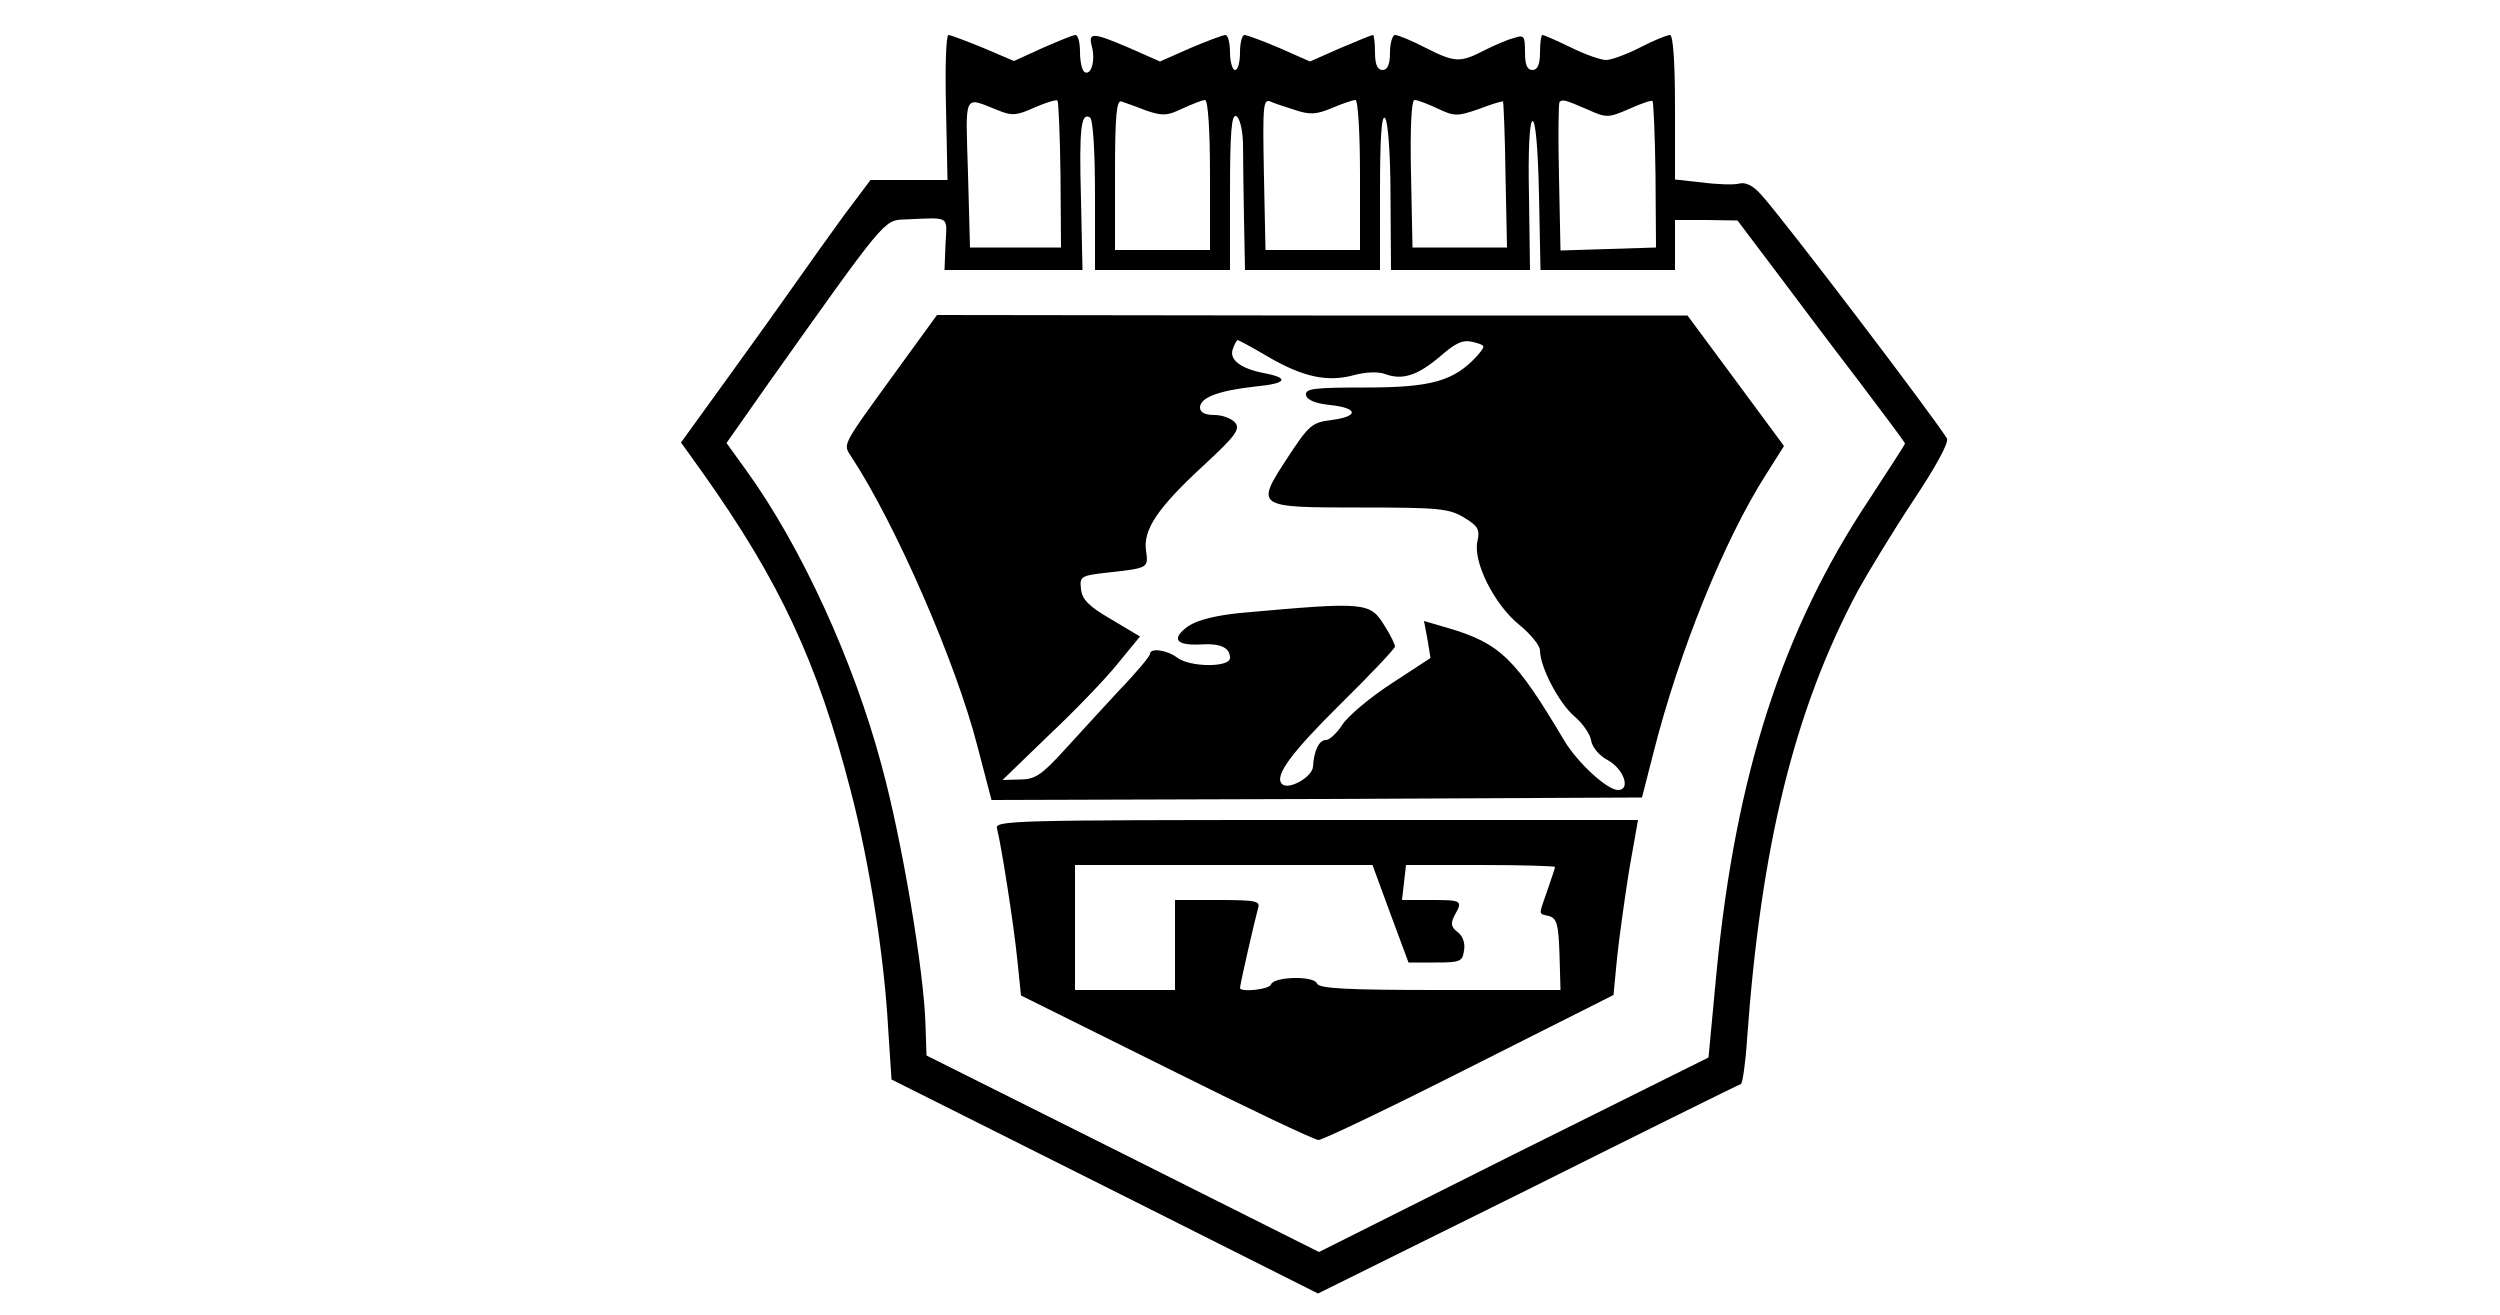 <?xml version="1.0" standalone="no"?>
<!DOCTYPE svg PUBLIC "-//W3C//DTD SVG 20010904//EN" "http://www.w3.org/TR/2001/REC-SVG-20010904/DTD/svg10.dtd">
<svg xmlns="http://www.w3.org/2000/svg" version="1.0" width="500pt" height="263pt" viewBox="0 0 500 263" preserveAspectRatio="xMidYMid meet">
<g transform="translate(0,263) scale(0.1,-0.1)" fill="#000000" stroke="none">
<path d="M1892 2415 l3 -145 -77 0 -77 0 -54 -72 c-29 -40 -72 -100 -95 -133 -23 -33 -84 -118 -136 -190 l-94 -130 43 -60 c154 -217 230 -379 296 -635 37 -141 67 -330 75 -472 l7 -107 427 -214 426 -214 420 208 c230 115 422 210 426 211 3 2 9 41 12 88 28 390 95 661 222 899 20 36 69 117 110 179 46 69 72 117 68 125 -30 48 -328 440 -372 488 -15 17 -30 25 -43 22 -10 -3 -44 -2 -74 2 l-55 6 0 145 c0 92 -4 144 -10 144 -6 0 -33 -11 -60 -25 -27 -14 -58 -25 -68 -25 -10 0 -42 11 -70 25 -29 14 -54 25 -57 25 -3 0 -5 -16 -5 -35 0 -24 -5 -35 -15 -35 -11 0 -15 11 -15 36 0 32 -2 35 -22 28 -13 -3 -40 -15 -60 -25 -48 -25 -59 -24 -118 6 -27 14 -54 25 -60 25 -5 0 -10 -16 -10 -35 0 -24 -5 -35 -15 -35 -10 0 -15 11 -15 35 0 19 -2 35 -4 35 -3 0 -32 -12 -65 -26 l-61 -27 -61 27 c-33 14 -65 26 -70 26 -5 0 -9 -16 -9 -35 0 -19 -4 -35 -10 -35 -5 0 -10 16 -10 35 0 19 -4 35 -9 35 -5 0 -37 -12 -70 -26 l-61 -27 -61 27 c-75 32 -83 32 -75 2 7 -28 -2 -58 -15 -50 -5 3 -9 21 -9 40 0 19 -4 34 -9 34 -5 0 -34 -12 -66 -26 l-57 -26 -61 26 c-34 14 -66 26 -70 26 -5 0 -7 -65 -5 -145z m105 -6 c27 -11 37 -10 72 6 23 10 43 16 46 14 2 -3 5 -70 6 -149 l1 -145 -91 0 -91 0 -4 148 c-5 165 -10 154 61 126z m295 0 c33 -11 42 -11 73 4 20 9 40 17 45 17 6 0 10 -60 10 -150 l0 -150 -95 0 -95 0 0 151 c0 117 3 150 13 146 6 -2 29 -10 49 -18z m298 1 c30 -10 43 -9 74 4 21 9 42 16 47 16 5 0 9 -67 9 -150 l0 -150 -94 0 -95 0 -3 143 c-3 152 -2 161 15 153 7 -3 28 -10 47 -16z m285 3 c34 -16 39 -16 83 -1 25 10 47 16 48 15 1 -1 4 -67 5 -147 l3 -145 -94 0 -95 0 -3 148 c-2 92 1 147 7 147 6 0 27 -8 46 -17z m300 -2 c38 -17 41 -17 83 1 24 11 45 18 47 16 2 -2 5 -69 6 -148 l1 -145 -95 -3 -96 -3 -3 147 c-2 80 -1 148 1 150 6 6 12 4 56 -15z m-985 -172 l0 -149 135 0 135 0 0 156 c0 118 3 155 12 152 7 -3 13 -25 14 -54 0 -27 1 -95 2 -151 l2 -103 135 0 135 0 0 157 c0 106 3 154 10 147 6 -6 11 -72 11 -157 l1 -147 139 0 139 0 -2 148 c-2 92 1 148 7 150 6 1 11 -54 13 -148 l3 -150 134 0 135 0 0 50 0 50 63 0 62 -1 77 -102 c42 -56 117 -156 167 -221 50 -66 91 -121 91 -123 0 -2 -32 -51 -71 -111 -174 -261 -268 -552 -306 -947 l-16 -170 -390 -194 -389 -195 -393 197 -392 196 -2 61 c-3 108 -47 370 -88 520 -56 209 -161 438 -271 590 l-39 54 85 121 c230 324 230 325 270 326 94 4 86 9 83 -49 l-2 -52 138 0 138 0 -3 141 c-4 143 0 175 18 164 6 -4 10 -66 10 -156z"/>
<path d="M1789 1883 c-108 -149 -103 -140 -86 -167 88 -134 209 -411 252 -579 l28 -107 651 2 650 3 23 90 c52 205 142 426 225 556 l36 57 -96 130 -97 131 -751 0 -750 1 -85 -117z m748 33 c69 -40 118 -51 172 -36 22 6 48 7 61 2 35 -13 65 -3 110 35 32 28 46 34 66 29 26 -7 26 -7 8 -28 -46 -50 -91 -63 -222 -63 -103 0 -122 -2 -120 -15 2 -10 19 -17 48 -20 57 -6 58 -23 3 -30 -39 -5 -45 -10 -87 -74 -66 -101 -66 -101 146 -101 155 0 176 -2 206 -20 28 -17 32 -24 27 -47 -10 -41 34 -128 84 -168 22 -18 41 -41 41 -51 0 -33 38 -105 68 -131 17 -14 32 -36 34 -48 2 -14 16 -31 33 -40 33 -18 47 -60 21 -60 -22 0 -81 55 -107 98 -98 165 -128 195 -233 226 l-48 14 7 -37 6 -37 -78 -51 c-43 -28 -87 -65 -98 -82 -11 -17 -26 -31 -33 -31 -14 0 -24 -21 -26 -53 -1 -21 -49 -48 -62 -35 -16 16 18 62 117 160 60 59 109 111 109 115 0 4 -9 23 -20 40 -30 49 -35 50 -290 27 -49 -5 -85 -14 -103 -26 -35 -25 -26 -39 22 -37 42 3 61 -6 61 -27 0 -19 -80 -19 -106 1 -20 15 -54 20 -54 7 0 -4 -27 -37 -61 -72 -33 -36 -84 -91 -112 -122 -44 -48 -57 -57 -87 -57 l-35 -1 91 88 c51 48 113 112 138 143 l46 56 -57 34 c-45 26 -59 40 -61 61 -3 25 -1 27 55 33 80 9 80 9 75 44 -6 42 24 86 115 170 65 60 74 73 63 86 -7 8 -25 15 -41 15 -19 0 -29 5 -29 15 0 20 38 34 111 42 63 6 69 17 16 27 -46 9 -70 27 -61 49 3 9 8 17 9 17 2 0 30 -15 62 -34z"/>
<path d="M1994 973 c8 -30 34 -194 41 -266 l7 -68 290 -144 c160 -80 297 -145 305 -145 8 0 144 65 302 145 l288 145 7 73 c4 39 15 118 24 175 l18 102 -644 0 c-608 0 -643 -1 -638 -17z m787 -171 l36 -97 54 0 c50 0 54 2 57 24 3 15 -3 30 -13 37 -13 10 -14 17 -6 33 17 30 15 31 -47 31 l-58 0 4 35 4 35 149 0 c82 0 149 -2 149 -4 0 -2 -7 -23 -15 -46 -18 -52 -19 -47 3 -52 16 -5 19 -17 21 -77 l2 -71 -241 0 c-189 0 -242 3 -246 13 -6 16 -87 14 -92 -2 -3 -10 -62 -16 -62 -7 0 7 30 138 36 159 5 15 -3 17 -80 17 l-86 0 0 -90 0 -90 -100 0 -100 0 0 125 0 125 298 0 297 0 36 -98z"/>
</g>
</svg>
